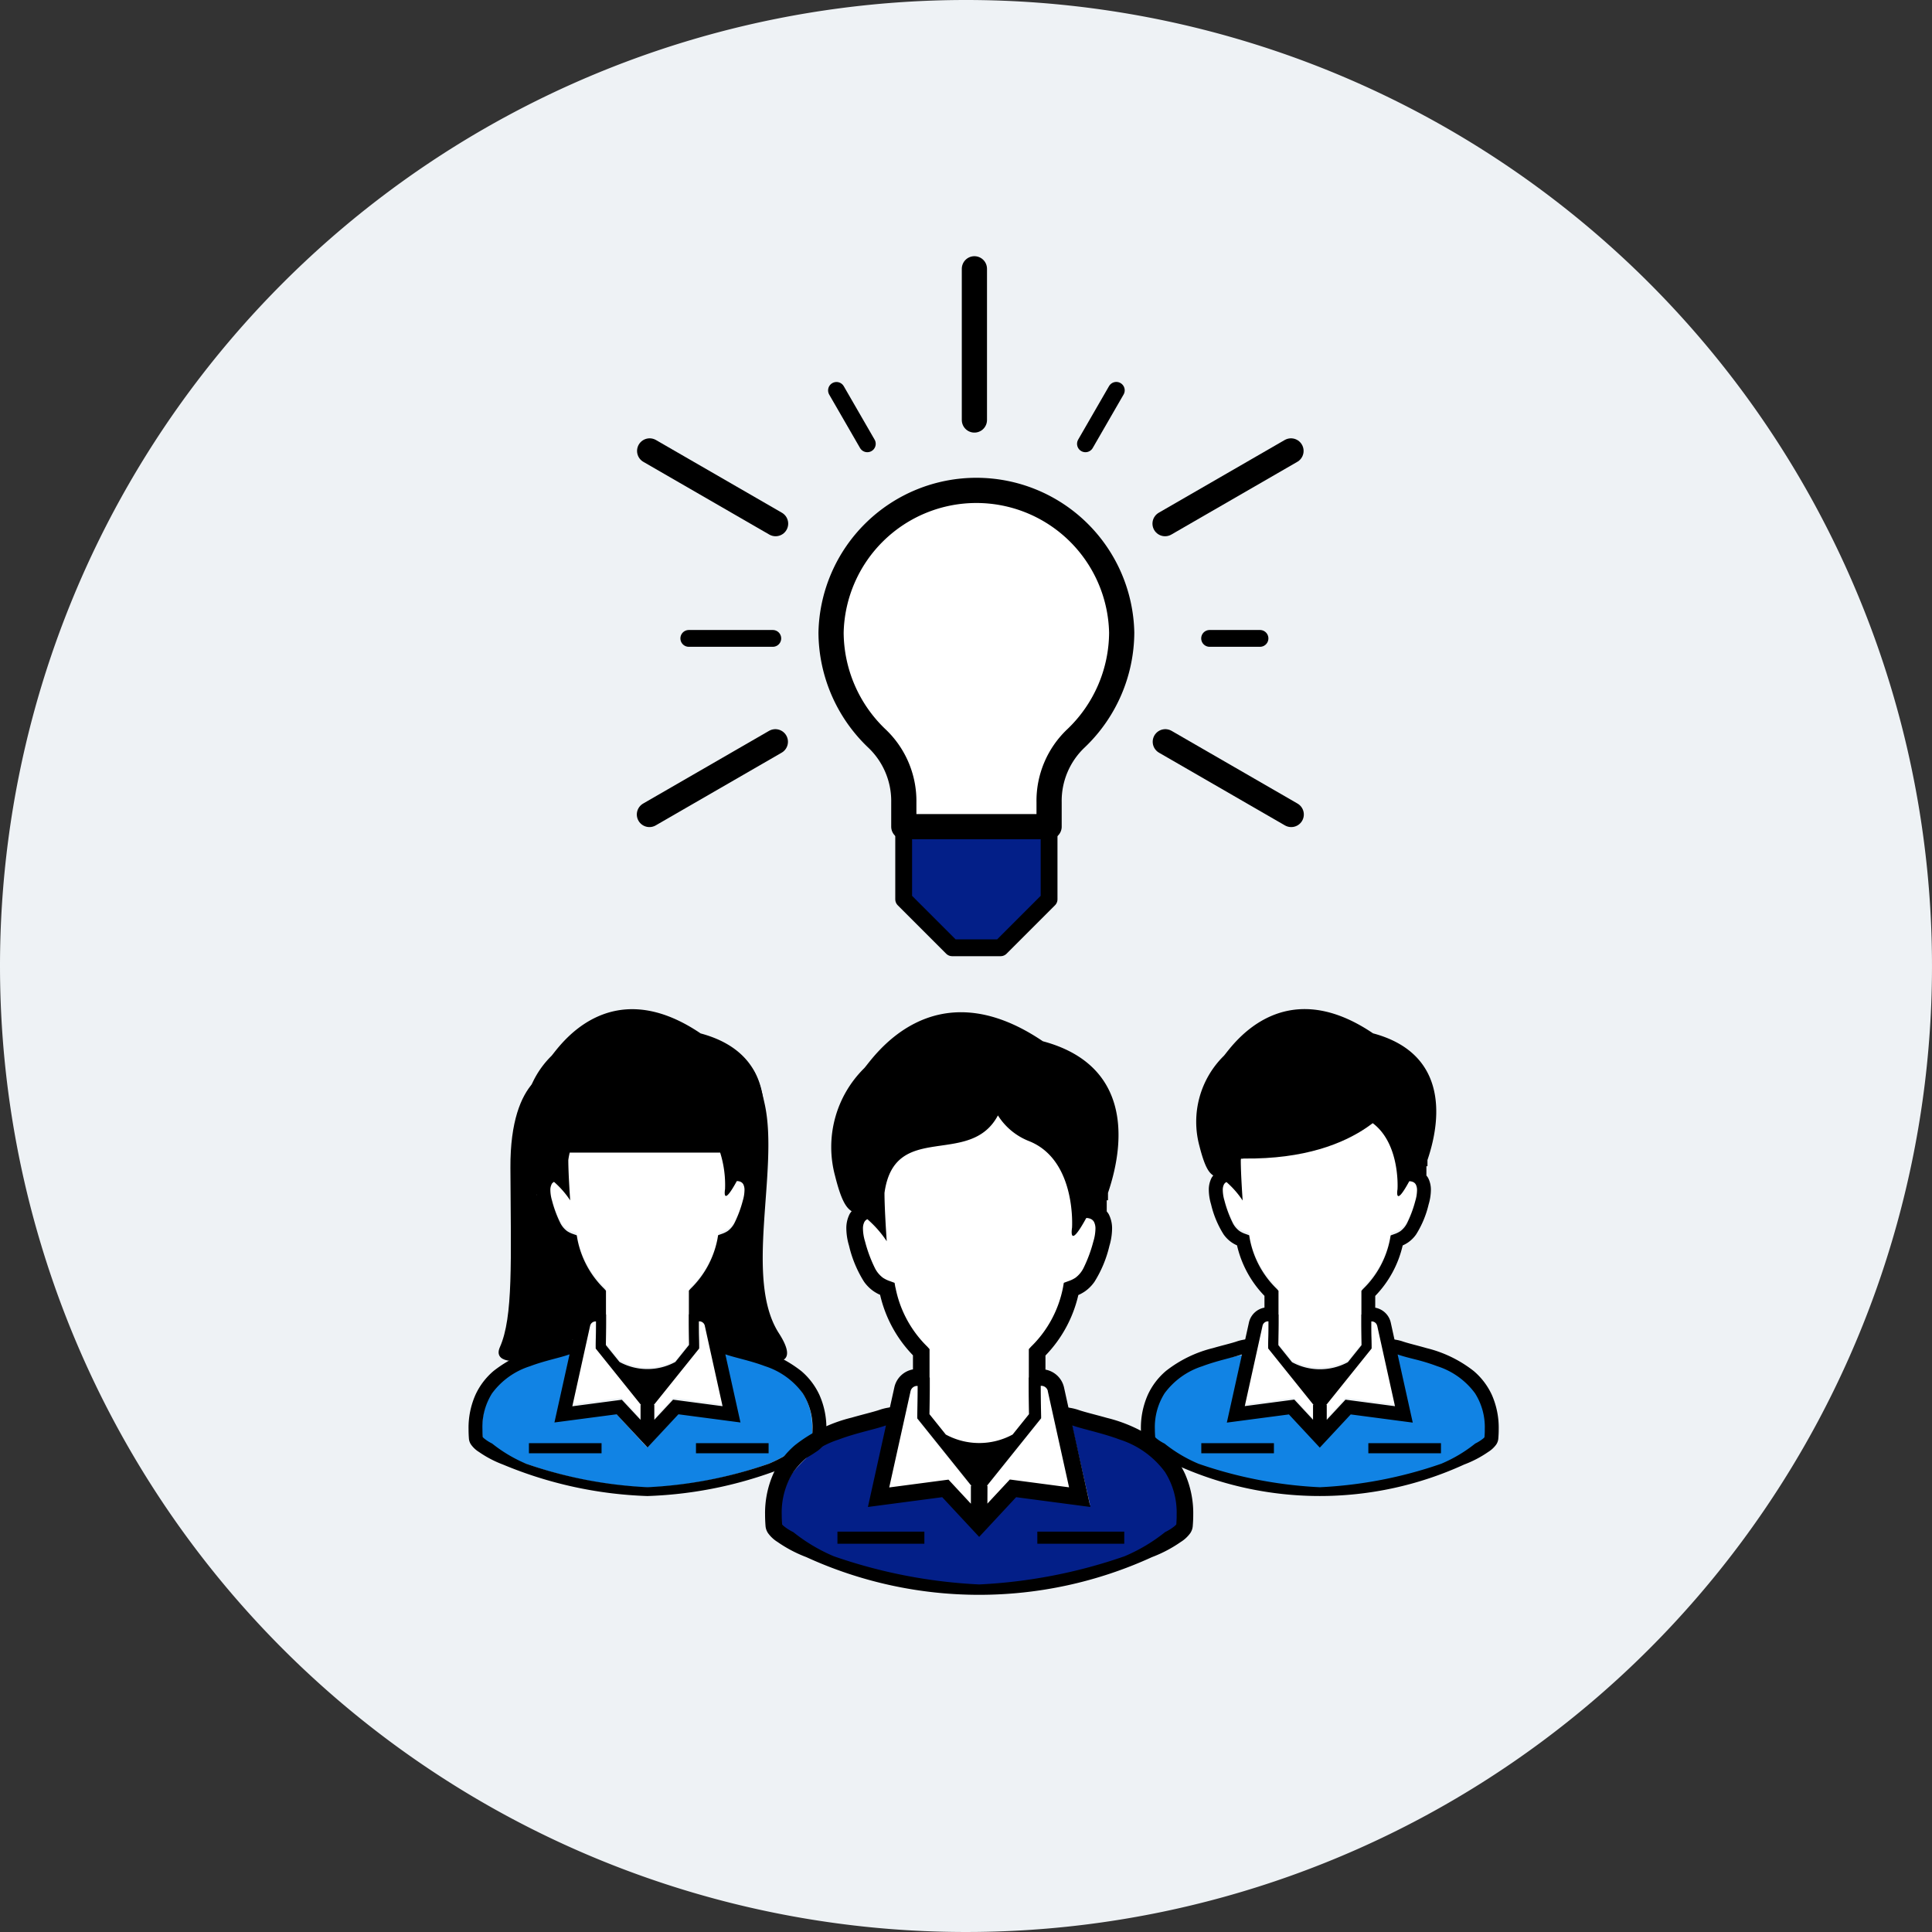 <svg xmlns="http://www.w3.org/2000/svg" width="115" height="115" viewBox="0 0 115 115">
  <rect x="0" y="0" width="115" height="115" fill="#333333" stroke="none"/>
  <g id="Group_4194" data-name="Group 4194" transform="translate(-271 -1452)">
    <path id="Path_613" data-name="Path 613" d="M57.5,0A57.5,57.5,0,1,1,0,57.5,57.5,57.5,0,0,1,57.5,0Z" transform="translate(271 1452)" fill="#eef2f5"/>
    <path id="Union_29" data-name="Union 29" d="M549.18,3626.776l-.483-2.87a9,9,0,1,1,8.886-.159l-.267,3.03Z" transform="translate(-224 -2126)" fill="#fff"/>
    <line id="Line_689" data-name="Line 689" y1="9" transform="translate(329 1468)" fill="none" stroke="#000" stroke-linecap="round" stroke-miterlimit="10" stroke-width="1.5"/>
    <line id="Line_690" data-name="Line 690" y1="4.328" x2="7.496" transform="translate(340.349 1478.841)" fill="none" stroke="#000" stroke-linecap="round" stroke-miterlimit="10" stroke-width="1.5"/>
    <line id="Line_691" data-name="Line 691" x2="7.496" y2="4.328" transform="translate(340.363 1496.153)" fill="none" stroke="#000" stroke-linecap="round" stroke-miterlimit="10" stroke-width="1.5"/>
    <line id="Line_692" data-name="Line 692" x2="1.835" y2="3.179" transform="translate(320.791 1475.238)" fill="none" stroke="#000" stroke-linecap="round" stroke-miterlimit="10" stroke-width="1"/>
    <line id="Line_693" data-name="Line 693" x1="3" transform="translate(343 1490)" fill="none" stroke="#000" stroke-linecap="round" stroke-miterlimit="10" stroke-width="1"/>
    <line id="Line_694" data-name="Line 694" x1="1.837" y2="3.183" transform="translate(335.61 1475.234)" fill="none" stroke="#000" stroke-linecap="round" stroke-miterlimit="10" stroke-width="1"/>
    <line id="Line_695" data-name="Line 695" x1="7.496" y1="4.328" transform="translate(309.67 1478.841)" fill="none" stroke="#000" stroke-linecap="round" stroke-miterlimit="10" stroke-width="1.5"/>
    <line id="Line_696" data-name="Line 696" x1="7.496" y2="4.328" transform="translate(309.656 1496.153)" fill="none" stroke="#000" stroke-linecap="round" stroke-miterlimit="10" stroke-width="1.5"/>
    <line id="Line_697" data-name="Line 697" x2="5" transform="translate(312 1490)" fill="none" stroke="#000" stroke-linecap="round" stroke-miterlimit="10" stroke-width="1"/>
    <path id="Path_566" data-name="Path 566" d="M309,72v4.328l2.885,2.885h2.885l2.885-2.885V72" transform="translate(15.79 1429.203)" fill="#031f88" stroke="#000" stroke-linecap="round" stroke-linejoin="round" stroke-miterlimit="10" stroke-width="1"/>
    <path id="Path_567" data-name="Path 567" d="M318.984,78.2V76.754a5.121,5.121,0,0,1,1.622-3.83,8.754,8.754,0,0,0,2.7-6.273,8.652,8.652,0,0,0-17.3,0,8.759,8.759,0,0,0,2.7,6.273,5.129,5.129,0,0,1,1.63,3.83V78.2Z" transform="translate(14.462 1423.005)" fill="none" stroke="#000" stroke-linecap="round" stroke-linejoin="round" stroke-miterlimit="10" stroke-width="1.5"/>
    <g id="Group_4043" data-name="Group 4043" transform="translate(-4.227 -21.247)">
      <path id="Path_4641" data-name="Path 4641" d="M223.835,276.78l-.043-.238-.227-.081a1.447,1.447,0,0,1-.351-.171,1.368,1.368,0,0,1-.422-.518,6.965,6.965,0,0,1-.479-1.3,2.321,2.321,0,0,1-.1-.623.72.72,0,0,1,.069-.347.328.328,0,0,1,.152-.143,5.492,5.492,0,0,1,.968,1.1s-.112-1.577-.112-2.416c.506-3.653,4.27-1.236,5.675-3.877a3.231,3.231,0,0,0,1.574,1.293c2.36.955,2.135,4.326,2.135,4.326s-.2,1.184.707-.482l.032,0a.558.558,0,0,1,.163.033.351.351,0,0,1,.2.169.729.729,0,0,1,.069.347,2.324,2.324,0,0,1-.1.623,6.961,6.961,0,0,1-.479,1.3,1.379,1.379,0,0,1-.422.518,1.477,1.477,0,0,1-.352.171l-.228.081-.042.238a5.636,5.636,0,0,1-1.6,2.961l-.107.119v1.368l0,.053H230.5c0,.2,0,.317,0,.488,0,.4.011,1.083.016,1.345l-.818,1.02a3.509,3.509,0,0,1-3.343,0l-.818-1.02c0-.262.016-.943.016-1.345,0-.171,0-.286,0-.488h-.009l0-.053v-1.368l-.107-.119A5.632,5.632,0,0,1,223.835,276.78Z" transform="translate(125.766 1270.078)" fill="#fff"/>
      <path id="Path_4645" data-name="Path 4645" d="M223.835,276.78l-.043-.238-.227-.081a1.447,1.447,0,0,1-.351-.171,1.368,1.368,0,0,1-.422-.518,6.965,6.965,0,0,1-.479-1.3,2.321,2.321,0,0,1-.1-.623.72.72,0,0,1,.069-.347.328.328,0,0,1,.152-.143,5.492,5.492,0,0,1,.968,1.1s-.112-1.577-.112-2.416c.506-3.653,4.27-1.236,5.675-3.877a3.231,3.231,0,0,0,1.574,1.293c2.36.955,2.135,4.326,2.135,4.326s-.2,1.184.707-.482l.032,0a.558.558,0,0,1,.163.033.351.351,0,0,1,.2.169.729.729,0,0,1,.069.347,2.324,2.324,0,0,1-.1.623,6.961,6.961,0,0,1-.479,1.3,1.379,1.379,0,0,1-.422.518,1.477,1.477,0,0,1-.352.171l-.228.081-.042.238a5.636,5.636,0,0,1-1.6,2.961l-.107.119v1.368l0,.053H230.5c0,.2,0,.317,0,.488,0,.4.011,1.083.016,1.345l-.818,1.02a3.509,3.509,0,0,1-3.343,0l-.818-1.02c0-.262.016-.943.016-1.345,0-.171,0-.286,0-.488h-.009l0-.053v-1.368l-.107-.119A5.632,5.632,0,0,1,223.835,276.78Z" transform="translate(85.744 1270.078)" fill="#fff"/>
      <path id="Path_4642" data-name="Path 4642" d="M233.966,287.435l.316,1.432.749,3.387-2.964-.392-1.123,1.206,0-.89h-.029l2.713-3.379v-.11s-.006-.236-.01-.535-.009-.661-.009-.908c0-.026,0-.048,0-.072h.027A.334.334,0,0,1,233.966,287.435Z" transform="translate(123.249 1264.585)" fill="#fff"/>
      <path id="Path_4648" data-name="Path 4648" d="M233.966,287.435l.316,1.432.749,3.387-2.964-.392-1.123,1.206,0-.89h-.029l2.713-3.379v-.11s-.006-.236-.01-.535-.009-.661-.009-.908c0-.026,0-.048,0-.072h.027A.334.334,0,0,1,233.966,287.435Z" transform="translate(83.227 1264.585)" fill="#fff"/>
      <path id="Path_4643" data-name="Path 4643" d="M224.8,288.867l.317-1.432a.334.334,0,0,1,.326-.262h.028v.072c0,.247,0,.609-.01.908s-.009.535-.009.535l0,.11,2.712,3.379h-.028l0,.89-1.121-1.206-2.965.392Z" transform="translate(125.234 1264.585)" fill="#fff"/>
      <path id="Path_4646" data-name="Path 4646" d="M224.8,288.867l.317-1.432a.334.334,0,0,1,.326-.262h.028v.072c0,.247,0,.609-.01.908s-.009.535-.009.535l0,.11,2.712,3.379h-.028l0,.89-1.121-1.206-2.965.392Z" transform="translate(85.212 1264.585)" fill="#fff"/>
      <path id="Path_4644" data-name="Path 4644" d="M236.221,295.071a.465.465,0,0,1-.072.078,2.483,2.483,0,0,1-.486.315,8.514,8.514,0,0,1-2.028,1.234,25.383,25.383,0,0,1-7.272,1.44,25.388,25.388,0,0,1-7.273-1.44,8.537,8.537,0,0,1-2.029-1.234,2.421,2.421,0,0,1-.485-.315.406.406,0,0,1-.073-.078c-.013-.167-.02-.329-.02-.484a3.919,3.919,0,0,1,.582-2.195,4.514,4.514,0,0,1,2.26-1.655,13.325,13.325,0,0,1,1.3-.41c.406-.112,1.064-.2,1.371-.313l-.771,3.666,3.373-.207,1.857,1.676,1.712-1.676,3.56.348-1.01-4.179c.307.109.989.573,1.394.685a13.282,13.282,0,0,1,1.3.41,4.509,4.509,0,0,1,2.259,1.655,3.92,3.92,0,0,1,.582,2.195C236.241,294.742,236.234,294.9,236.221,295.071Z" transform="translate(127.421 1263.812)" fill="#1183e4"/>
      <path id="Path_4647" data-name="Path 4647" d="M236.111,294.991a.461.461,0,0,1-.071.077,2.474,2.474,0,0,1-.484.311,8.479,8.479,0,0,1-2.017,1.216,25.427,25.427,0,0,1-7.232,1.42,25.432,25.432,0,0,1-7.232-1.42,11.031,11.031,0,0,1-2.177-.975,1.423,1.423,0,0,1-.4-.357c-.04-.034.011-.256,0-.272-.013-.165-.02-.324-.02-.477a3.841,3.841,0,0,1,.578-2.164,4.486,4.486,0,0,1,2.247-1.632,13.313,13.313,0,0,1,1.288-.4c.4-.11.974-.261,1.279-.368l-.7,3.813,3.288-.139,1.84,2,1.841-2,3.263.139-1.217-4.063c.305.107,1.54.508,1.942.618a13.071,13.071,0,0,1,1.276.4,4.215,4.215,0,0,1,2.14,1.632,3.841,3.841,0,0,1,.579,2.164C236.132,294.667,236.125,294.827,236.111,294.991Z" transform="translate(87.451 1263.78)" fill="#1183e4"/>
      <path id="Path_3577" data-name="Path 3577" d="M224.149,278.445l-.051-.284-.271-.1a1.722,1.722,0,0,1-.419-.2,1.631,1.631,0,0,1-.5-.618,8.313,8.313,0,0,1-.571-1.553,2.77,2.77,0,0,1-.122-.743.859.859,0,0,1,.082-.414.391.391,0,0,1,.182-.171,6.552,6.552,0,0,1,1.155,1.315s-.134-1.882-.134-2.883c.6-4.358,5.1-1.475,6.772-4.627a3.855,3.855,0,0,0,1.878,1.542c2.816,1.139,2.548,5.162,2.548,5.162s-.243,1.413.844-.575l.038-.005a.667.667,0,0,1,.194.04.418.418,0,0,1,.237.2.87.87,0,0,1,.082.414,2.771,2.771,0,0,1-.122.743,8.311,8.311,0,0,1-.571,1.553,1.646,1.646,0,0,1-.5.618,1.76,1.76,0,0,1-.42.2l-.272.1-.05.284a6.726,6.726,0,0,1-1.911,3.533l-.128.142v1.632l0,.063H232.1c0,.24,0,.378,0,.582,0,.48.014,1.292.02,1.605l-.977,1.218a4.187,4.187,0,0,1-3.989,0L226.179,286c.005-.313.02-1.125.02-1.605,0-.2,0-.342,0-.582h-.01l0-.063v-1.632l-.127-.142A6.72,6.72,0,0,1,224.149,278.445Z" transform="translate(104.36 1271.47)" fill="#fff"/>
      <path id="Path_3578" data-name="Path 3578" d="M234.555,287.485l.377,1.709.894,4.041-3.536-.468-1.34,1.439.005-1.061h-.035l3.237-4.033,0-.132s-.007-.282-.012-.639-.011-.789-.011-1.084c0-.03,0-.058,0-.086h.032A.4.4,0,0,1,234.555,287.485Z" transform="translate(103.04 1268.589)" fill="#fff"/>
      <path id="Path_3579" data-name="Path 3579" d="M224.944,289.194l.378-1.709a.4.4,0,0,1,.389-.312h.033v.086c0,.294-.006.726-.012,1.084s-.01.638-.01.639l0,.132,3.236,4.033h-.034l0,1.061-1.338-1.439-3.538.468Z" transform="translate(104.081 1268.589)" fill="#fff"/>
      <path id="Path_3580" data-name="Path 3580" d="M240.264,296c-.013.019-.223.215-.269.256-.11.1-.357-.026-.627.113a10.2,10.2,0,0,1-2.42,1.441,30.845,30.845,0,0,1-8.678,1.682,30.852,30.852,0,0,1-8.678-1.682,10.224,10.224,0,0,1-2.421-1.441,2.9,2.9,0,0,1-.579-.368.483.483,0,0,1-.087-.091c-.015-.2-.024-.384-.024-.565a4.509,4.509,0,0,1,.694-2.565A10.4,10.4,0,0,1,219.5,290.7a16.352,16.352,0,0,1,1.7-.7c.484-.131,1.56-.142,1.926-.269l-1.3,4.956,4.3-.654,2.139,2.4,2.248-2.278,4.365.528-1.129-4.956c.366.127.966.315,1.449.445s1.219.35,1.745.549a5.139,5.139,0,0,1,2.545,2.011,4.622,4.622,0,0,1,.693,2.6C240.187,295.512,240.281,295.8,240.264,296Z" transform="translate(105.228 1268.127)" fill="#031f88"/>
      <path id="Path_4639" data-name="Path 4639" d="M351.71,1655.884s-1.943,3.844-9.194,3.761c-1.055.2-1.284-2.039-1.284-2.039l4.787-3.115Z" transform="translate(6.751 -117.438)"/>
      <rect id="Rectangle_14738" data-name="Rectangle 14738" width="5.174" height="0.72" transform="translate(325.075 1564.416)"/>
      <rect id="Rectangle_14740" data-name="Rectangle 14740" width="4.323" height="0.601" transform="translate(346.733 1559.15)"/>
      <rect id="Rectangle_14742" data-name="Rectangle 14742" width="4.323" height="0.601" transform="translate(306.711 1559.15)"/>
      <rect id="Rectangle_14739" data-name="Rectangle 14739" width="5.174" height="0.72" transform="translate(336.973 1564.416)"/>
      <rect id="Rectangle_14741" data-name="Rectangle 14741" width="4.323" height="0.601" transform="translate(356.676 1559.15)"/>
      <rect id="Rectangle_14743" data-name="Rectangle 14743" width="4.323" height="0.601" transform="translate(316.654 1559.15)"/>
      <g id="Group_4040" data-name="Group 4040" transform="translate(320.773 1533.501)">
        <path id="Path_3562" data-name="Path 3562" d="M240.3,288.349a4.938,4.938,0,0,0-1.281-1.683,8.827,8.827,0,0,0-3.36-1.635c-.711-.2-1.346-.349-1.74-.489a3.212,3.212,0,0,0-.469-.111c-.032-.006-.055-.013-.083-.019l-.262-1.191A1.388,1.388,0,0,0,232,282.158v-.839a7.622,7.622,0,0,0,1.956-3.6,2.457,2.457,0,0,0,.392-.217,2.3,2.3,0,0,0,.569-.572,7.025,7.025,0,0,0,.888-2.133,3.714,3.714,0,0,0,.16-1.013,1.836,1.836,0,0,0-.2-.88,1.227,1.227,0,0,0-.118-.162v-.664h.075v-.44c1.132-3.328,1.2-7.666-3.878-9.026-6.618-4.478-10.174,1.115-10.629,1.6a6.593,6.593,0,0,0-1.738,6.417c.354,1.415.644,1.888.988,2.1v0a1.159,1.159,0,0,0-.118.162,1.847,1.847,0,0,0-.2.88,3.719,3.719,0,0,0,.161,1.013,7.008,7.008,0,0,0,.887,2.133,2.33,2.33,0,0,0,.57.572,2.389,2.389,0,0,0,.392.217,7.615,7.615,0,0,0,1.956,3.6v.839a1.384,1.384,0,0,0-1.107,1.064l-.264,1.191c-.028.006-.051.013-.082.019a3.188,3.188,0,0,0-.469.111c-.394.14-1.029.284-1.74.489a8.821,8.821,0,0,0-3.36,1.635,4.918,4.918,0,0,0-1.281,1.683,5.8,5.8,0,0,0-.5,2.46q0,.332.029.689a.883.883,0,0,0,.153.412,1.984,1.984,0,0,0,.563.521,7.832,7.832,0,0,0,1.711.9,24.7,24.7,0,0,0,20.573,0,7.833,7.833,0,0,0,1.711-.9,2,2,0,0,0,.565-.521.872.872,0,0,0,.151-.412c.02-.238.03-.468.03-.689A5.8,5.8,0,0,0,240.3,288.349Zm-8.162-4.914.376,1.7.891,4.029-3.526-.465-1.336,1.435.005-1.059h-.035l3.228-4.021,0-.13s-.006-.282-.012-.638-.011-.787-.011-1.08c0-.03,0-.058,0-.085h.032A.4.4,0,0,1,232.143,283.435Zm-9.07-6.16-.05-.283-.271-.1a1.749,1.749,0,0,1-.418-.2,1.626,1.626,0,0,1-.5-.616,8.228,8.228,0,0,1-.569-1.549,2.736,2.736,0,0,1-.123-.741.856.856,0,0,1,.082-.413.39.39,0,0,1,.181-.17,6.519,6.519,0,0,1,1.152,1.311s-.134-1.876-.134-2.875c.6-4.346,5.081-1.471,6.752-4.613a3.844,3.844,0,0,0,1.872,1.538c2.808,1.136,2.54,5.147,2.54,5.147s-.241,1.409.843-.574l.037-.005a.686.686,0,0,1,.194.04.418.418,0,0,1,.236.2.865.865,0,0,1,.083.413,2.737,2.737,0,0,1-.123.741,8.286,8.286,0,0,1-.569,1.549,1.634,1.634,0,0,1-.5.616,1.79,1.79,0,0,1-.419.2l-.271.1-.05.283a6.707,6.707,0,0,1-1.906,3.523l-.127.141v1.628l0,.063H231c0,.239,0,.377,0,.58,0,.479.014,1.288.02,1.6l-.975,1.214a4.173,4.173,0,0,1-3.977,0l-.974-1.214c.006-.312.02-1.122.02-1.6,0-.2,0-.341,0-.58H225.1l0-.063v-1.628l-.126-.141A6.7,6.7,0,0,1,223.073,277.275Zm.526,7.864.377-1.7a.4.4,0,0,1,.388-.311h.033v.085c0,.294-.005.724-.012,1.08s-.01.636-.01.638l0,.13,3.227,4.021h-.035l0,1.059-1.334-1.435-3.528.465Zm16.19,6.234a.551.551,0,0,1-.085.09,3,3,0,0,1-.579.368,10.2,10.2,0,0,1-2.413,1.437,30.791,30.791,0,0,1-8.652,1.677,30.8,30.8,0,0,1-8.652-1.677,10.226,10.226,0,0,1-2.413-1.437,2.954,2.954,0,0,1-.577-.368.514.514,0,0,1-.087-.09c-.015-.195-.024-.384-.024-.563a4.5,4.5,0,0,1,.692-2.558,5.371,5.371,0,0,1,2.689-1.929c.524-.2,1.054-.348,1.54-.478s.919-.237,1.283-.365l-1.074,4.854,4.422-.583,2.2,2.364,2.2-2.364,4.42.583-1.073-4.854c.365.128.8.234,1.283.365s1.018.28,1.542.478a5.363,5.363,0,0,1,2.688,1.929,4.5,4.5,0,0,1,.694,2.558C239.814,290.989,239.8,291.178,239.789,291.373Z" transform="translate(-215.316 -260.887)"/>
      </g>
      <g id="Group_4041" data-name="Group 4041" transform="translate(343.139 1533.317)">
        <path id="Path_3562-2" data-name="Path 3562" d="M236.2,283.835a4.127,4.127,0,0,0-1.07-1.406,7.376,7.376,0,0,0-2.808-1.366c-.594-.171-1.125-.292-1.454-.409a2.684,2.684,0,0,0-.392-.093c-.027,0-.046-.011-.069-.016l-.219-1a1.159,1.159,0,0,0-.925-.889v-.7a6.368,6.368,0,0,0,1.634-3.006,2.053,2.053,0,0,0,.327-.182,1.921,1.921,0,0,0,.476-.478,5.872,5.872,0,0,0,.742-1.783,3.1,3.1,0,0,0,.134-.846,1.535,1.535,0,0,0-.167-.735,1.023,1.023,0,0,0-.1-.136v-.555h.063v-.368c.946-2.781,1.005-6.406-3.24-7.542-5.53-3.742-8.5.932-8.882,1.341a5.509,5.509,0,0,0-1.452,5.363c.3,1.183.538,1.578.826,1.757v0a.967.967,0,0,0-.1.136,1.543,1.543,0,0,0-.167.735,3.107,3.107,0,0,0,.134.846,5.857,5.857,0,0,0,.742,1.783,1.949,1.949,0,0,0,.476.478,1.994,1.994,0,0,0,.327.182,6.363,6.363,0,0,0,1.634,3.006v.7a1.157,1.157,0,0,0-.925.889l-.221,1-.069.016a2.663,2.663,0,0,0-.392.093c-.329.117-.86.237-1.454.409a7.371,7.371,0,0,0-2.808,1.366,4.109,4.109,0,0,0-1.07,1.406,4.846,4.846,0,0,0-.416,2.056q0,.278.024.576a.738.738,0,0,0,.128.344,1.658,1.658,0,0,0,.471.435,6.545,6.545,0,0,0,1.43.748,20.635,20.635,0,0,0,17.191,0,6.545,6.545,0,0,0,1.43-.748,1.674,1.674,0,0,0,.472-.435.729.729,0,0,0,.127-.344c.017-.2.025-.391.025-.576A4.846,4.846,0,0,0,236.2,283.835Zm-6.82-4.106.315,1.424.744,3.367-2.946-.389-1.116,1.2,0-.885h-.029l2.7-3.36,0-.109s0-.235-.01-.533-.009-.657-.009-.9c0-.025,0-.048,0-.071h.027A.333.333,0,0,1,229.377,279.729Zm-7.579-5.148-.042-.237-.226-.081a1.46,1.46,0,0,1-.349-.17,1.358,1.358,0,0,1-.419-.515,6.874,6.874,0,0,1-.476-1.294,2.286,2.286,0,0,1-.1-.619.715.715,0,0,1,.069-.345.326.326,0,0,1,.151-.142,5.448,5.448,0,0,1,.963,1.1s-.112-1.568-.112-2.4c.5-3.631,4.246-1.229,5.642-3.855a3.213,3.213,0,0,0,1.564,1.285c2.346.949,2.123,4.3,2.123,4.3s-.2,1.177.7-.479l.031,0a.573.573,0,0,1,.162.033.349.349,0,0,1,.2.168.723.723,0,0,1,.069.345,2.286,2.286,0,0,1-.1.619,6.924,6.924,0,0,1-.476,1.294,1.365,1.365,0,0,1-.418.515,1.494,1.494,0,0,1-.35.17l-.226.081-.042.237a5.6,5.6,0,0,1-1.593,2.943l-.106.118v1.412h-.009c0,.2,0,.315,0,.485,0,.4.011,1.077.017,1.337l-.814,1.014a3.487,3.487,0,0,1-3.323,0l-.814-1.014c0-.261.017-.937.017-1.337,0-.17,0-.285,0-.485h-.009l0-.052v-1.36l-.105-.118A5.6,5.6,0,0,1,221.8,274.581Zm.44,6.571.315-1.424a.333.333,0,0,1,.324-.26h.028v.071c0,.245,0,.605-.01.9s-.008.532-.008.533l0,.109,2.7,3.36h-.029l0,.885-1.115-1.2-2.948.389Zm13.528,5.209a.464.464,0,0,1-.071.075,2.51,2.51,0,0,1-.484.307,8.522,8.522,0,0,1-2.016,1.2,25.731,25.731,0,0,1-7.23,1.4,25.736,25.736,0,0,1-7.23-1.4,8.544,8.544,0,0,1-2.017-1.2,2.469,2.469,0,0,1-.482-.307.433.433,0,0,1-.073-.075c-.013-.163-.02-.321-.02-.471a3.763,3.763,0,0,1,.578-2.138,4.488,4.488,0,0,1,2.247-1.612c.438-.165.881-.291,1.287-.4s.768-.2,1.072-.3l-.9,4.056,3.695-.487,1.839,1.976,1.84-1.976,3.693.487-.9-4.056c.305.107.669.2,1.072.3s.85.234,1.289.4a4.481,4.481,0,0,1,2.246,1.612,3.763,3.763,0,0,1,.58,2.138C235.787,286.04,235.779,286.2,235.766,286.361Z" transform="translate(-215.316 -260.887)"/>
      </g>
      <path id="Union_28" data-name="Union 28" d="M2.053,27.107a6.533,6.533,0,0,1-1.43-.748,1.643,1.643,0,0,1-.471-.436.739.739,0,0,1-.129-.344C.007,25.381,0,25.188,0,25a4.847,4.847,0,0,1,.416-2.056,4.117,4.117,0,0,1,1.071-1.407,7.376,7.376,0,0,1,2.807-1.366c.595-.171,1.125-.292,1.454-.409a2.74,2.74,0,0,1,.391-.093c.026,0,.045-.011.068-.015l.22-1a1.156,1.156,0,0,1,.925-.889v-.7A6.362,6.362,0,0,1,5.72,14.066a1.988,1.988,0,0,1-.328-.181,1.967,1.967,0,0,1-.476-.478,5.857,5.857,0,0,1-.742-1.783,3.088,3.088,0,0,1-.134-.846,1.543,1.543,0,0,1,.167-.735.957.957,0,0,1,.1-.136v0c-.288-.18-.53-.575-.826-1.758A5.508,5.508,0,0,1,4.932,2.784c.38-.409,3.352-5.083,8.882-1.341C18.059,2.579,18,6.2,17.054,8.985v.367h-.063v.555a.952.952,0,0,1,.1.136,1.523,1.523,0,0,1,.167.735,3.088,3.088,0,0,1-.134.846,5.879,5.879,0,0,1-.742,1.783,1.952,1.952,0,0,1-.476.478,2.025,2.025,0,0,1-.328.181,6.362,6.362,0,0,1-1.634,3.007v.7a1.159,1.159,0,0,1,.926.889l.219,1c.023,0,.042.011.069.015a2.769,2.769,0,0,1,.391.093c.329.117.859.238,1.454.409a7.392,7.392,0,0,1,2.808,1.366,4.149,4.149,0,0,1,1.07,1.407A4.847,4.847,0,0,1,21.3,25c0,.184-.007.377-.024.576a.728.728,0,0,1-.127.344,1.67,1.67,0,0,1-.472.436,6.575,6.575,0,0,1-1.43.748,24.354,24.354,0,0,1-8.6,1.876A24.35,24.35,0,0,1,2.053,27.107Zm2.886-6.252c-.406.109-.849.234-1.287.4A4.484,4.484,0,0,0,1.4,22.866,3.754,3.754,0,0,0,.827,25c0,.149.007.308.02.471a.46.46,0,0,0,.073.075,2.484,2.484,0,0,0,.482.308,8.565,8.565,0,0,0,2.017,1.2,25.736,25.736,0,0,0,7.231,1.4,25.729,25.729,0,0,0,7.23-1.4,8.538,8.538,0,0,0,2.016-1.2,2.511,2.511,0,0,0,.483-.308.533.533,0,0,0,.072-.075c.013-.163.021-.321.021-.471a3.754,3.754,0,0,0-.58-2.138,4.475,4.475,0,0,0-2.245-1.612c-.438-.166-.882-.291-1.289-.4s-.767-.2-1.072-.305l.9,4.056-3.694-.487-1.84,1.976-1.84-1.976-3.7.487.9-4.056C5.707,20.657,5.343,20.746,4.939,20.855Zm8.77-2.2c0,.246,0,.606.009.9s.01.532.01.534l0,.108-2.7,3.361h.029l0,.885,1.117-1.2,2.946.389-.744-3.367-.314-1.424a.333.333,0,0,0-.325-.26h-.027Zm-3.47,5.79,0-.885h.029L7.568,20.2l0-.108s0-.236.008-.534.01-.657.01-.9v-.071H7.561a.333.333,0,0,0-.325.26l-.315,1.424-.744,3.367,2.947-.389Zm-5.3-14.009a.711.711,0,0,0-.069.346,2.3,2.3,0,0,0,.1.619,6.89,6.89,0,0,0,.476,1.294,1.359,1.359,0,0,0,.419.515,1.5,1.5,0,0,0,.349.17l.226.08.041.237a5.6,5.6,0,0,0,1.594,2.944l.105.118v1.36l0,.053h.01c0,.2,0,.315,0,.484,0,.4-.013,1.076-.017,1.337L8.986,21a3.481,3.481,0,0,0,3.323,0l.814-1.014c-.005-.261-.017-.937-.017-1.337,0-.169,0-.284,0-.484h.009l0-.053v-1.36l.106-.118a5.6,5.6,0,0,0,1.593-2.944l.041-.237.226-.08a1.529,1.529,0,0,0,.35-.17,1.376,1.376,0,0,0,.418-.515,6.955,6.955,0,0,0,.476-1.294,2.3,2.3,0,0,0,.1-.619.734.734,0,0,0-.069-.346.351.351,0,0,0-.2-.167A.6.6,0,0,0,16,10.232l-.032,0c-.905,1.656-.7.479-.7.479a6.445,6.445,0,0,0-.291-2.174H6.022a4.27,4.27,0,0,0-.084.444c0,.834.112,2.4.112,2.4a5.471,5.471,0,0,0-.962-1.1A.326.326,0,0,0,4.936,10.433Z" transform="translate(303.117 1533.317)" stroke="rgba(0,0,0,0)" stroke-miterlimit="10" stroke-width="1"/>
      <path id="Path_4637" data-name="Path 4637" d="M-236-2070.625s-2.689.244-2.66,5.84.169,8.889-.627,10.678,4.928.531,5.8-2.324c.147-.614-.745-1.839-.745-1.839l-1.433-2.5-1.421-2.4.821-3.12Z" transform="translate(544.269 3607.542)"/>
      <path id="Path_4638" data-name="Path 4638" d="M-227.015-2070.375s.869-2.027,1.707,1.889-1.254,10.358.836,13.6-3.2.915-3.7.223a17.381,17.381,0,0,1-1.066-1.8v-1.252s1.176-.486,1.323-1.119.42-1.674.42-1.674a1.99,1.99,0,0,0,1.253-1.482,6.087,6.087,0,0,0-.294-2.783Z" transform="translate(546.062 3607.493)"/>
    </g>
  </g>
</svg>
